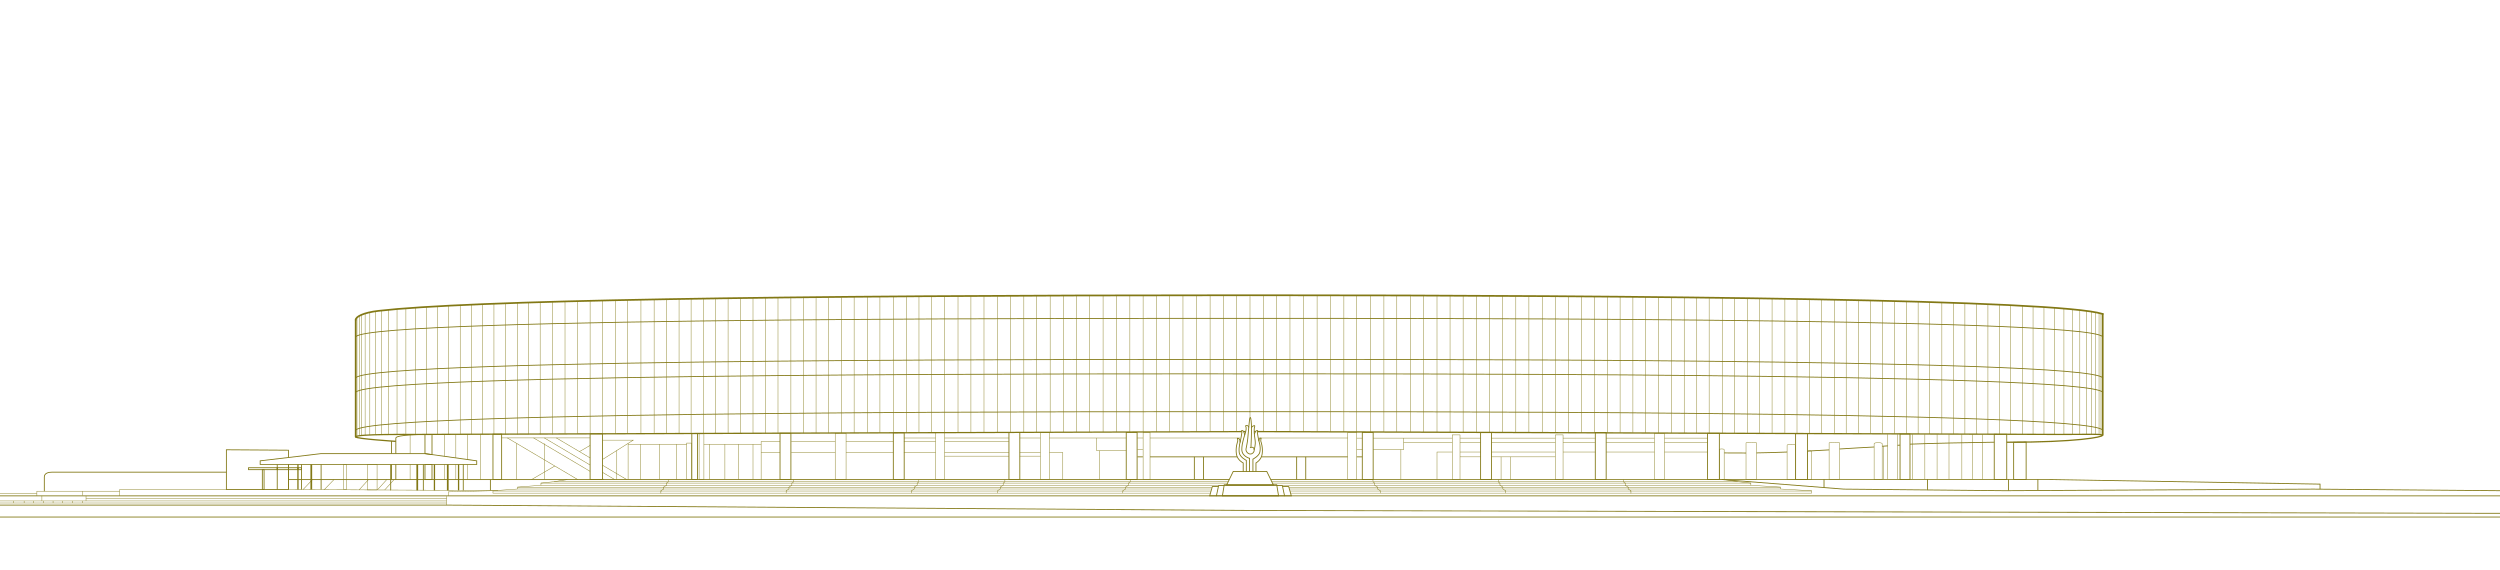 <?xml version="1.0" encoding="UTF-8"?>
<svg width="1448px" height="330px" viewBox="0 0 1448 330" version="1.1" xmlns="http://www.w3.org/2000/svg" xmlns:xlink="http://www.w3.org/1999/xlink">
    <title>Artboard</title>
    <g id="Artboard" stroke="none" stroke-width="1" fill="none" fill-rule="evenodd">
        <g id="building-wireframe" transform="translate(0, 171)" stroke="#827815">
            <line x1="225.18" y1="8.43" x2="225.18" y2="80.633" id="Path" stroke-width="0.25"></line>
            <line x1="229.96" y1="7.998" x2="229.96" y2="80.633" id="Path" stroke-width="0.25"></line>
            <line x1="235.097" y1="7.586" x2="235.097" y2="80.633" id="Path" stroke-width="0.25"></line>
            <line x1="240.814" y1="7.185" x2="240.814" y2="80.633" id="Path" stroke-width="0.25"></line>
            <line x1="246.878" y1="6.795" x2="246.878" y2="80.633" id="Path" stroke-width="0.25"></line>
            <line x1="253.395" y1="6.415" x2="253.395" y2="80.633" id="Path" stroke-width="0.25"></line>
            <line x1="259.911" y1="6.067" x2="259.911" y2="80.633" id="Path" stroke-width="0.25"></line>
            <line x1="266.544" y1="5.613" x2="266.544" y2="80.633" id="Path" stroke-width="0.25"></line>
            <line x1="272.945" y1="5.339" x2="272.945" y2="80.633" id="Path" stroke-width="0.25"></line>
            <line x1="279.577" y1="5.117" x2="279.577" y2="80.633" id="Path" stroke-width="0.25"></line>
            <line x1="286.094" y1="4.917" x2="286.094" y2="80.633" id="Path" stroke-width="0.25"></line>
            <line x1="292.727" y1="4.674" x2="292.727" y2="80.633" id="Path" stroke-width="0.25"></line>
            <line x1="299.591" y1="4.178" x2="299.591" y2="80.633" id="Path" stroke-width="0.25"></line>
            <line x1="306.223" y1="4.031" x2="306.223" y2="80.633" id="Path" stroke-width="0.25"></line>
            <line x1="312.856" y1="3.978" x2="312.856" y2="80.633" id="Path" stroke-width="0.25"></line>
            <line x1="320.173" y1="3.798" x2="320.173" y2="80.633" id="Path" stroke-width="0.25"></line>
            <line x1="327.258" y1="3.598" x2="327.258" y2="80.179" id="Path" stroke-width="0.25"></line>
            <line x1="334.585" y1="3.408" x2="334.585" y2="80.295" id="Path" stroke-width="0.25"></line>
            <line x1="341.787" y1="3.229" x2="341.787" y2="80.295" id="Path" stroke-width="0.25"></line>
            <line x1="348.988" y1="3.324" x2="348.988" y2="80.253" id="Path" stroke-width="0.25"></line>
            <line x1="356.42" y1="3.134" x2="356.42" y2="80.295" id="Path" stroke-width="0.25"></line>
            <line x1="363.537" y1="2.775" x2="363.537" y2="80.295" id="Path" stroke-width="0.25"></line>
            <line x1="371.233" y1="2.775" x2="371.233" y2="80.253" id="Path" stroke-width="0.25"></line>
            <line x1="378.866" y1="2.606" x2="378.866" y2="80.253" id="Path" stroke-width="0.25"></line>
            <line x1="386.193" y1="2.311" x2="386.193" y2="80.126" id="Path" stroke-width="0.25"></line>
            <line x1="393.31" y1="2.311" x2="393.31" y2="80.095" id="Path" stroke-width="0.25"></line>
            <line x1="400.279" y1="1.91" x2="400.279" y2="80.074" id="Path" stroke-width="0.25"></line>
            <line x1="407.322" y1="1.91" x2="407.322" y2="80.053" id="Path" stroke-width="0.25"></line>
            <line x1="414.513" y1="1.92" x2="414.513" y2="80.021" id="Path" stroke-width="0.25"></line>
            <line x1="421.703" y1="1.804" x2="421.703" y2="80.021" id="Path" stroke-width="0.25"></line>
            <line x1="428.757" y1="1.804" x2="428.757" y2="79.979" id="Path" stroke-width="0.25"></line>
            <line x1="436.137" y1="1.583" x2="436.137" y2="79.979" id="Path" stroke-width="0.25"></line>
            <line x1="443.233" y1="1.488" x2="443.233" y2="80.021" id="Path" stroke-width="0.25"></line>
            <line x1="450.613" y1="1.488" x2="450.613" y2="79.905" id="Path" stroke-width="0.25"></line>
            <line x1="458.088" y1="1.108" x2="458.088" y2="79.873" id="Path" stroke-width="0.25"></line>
            <line x1="465.373" y1="1.108" x2="465.373" y2="79.905" id="Path" stroke-width="0.25"></line>
            <line x1="472.658" y1="1.108" x2="472.658" y2="79.873" id="Path" stroke-width="0.25"></line>
            <line x1="479.943" y1="1.108" x2="479.943" y2="79.873" id="Path" stroke-width="0.25"></line>
            <line x1="487.513" y1="1.108" x2="487.513" y2="79.873" id="Path" stroke-width="0.25"></line>
            <line x1="494.704" y1="0.897" x2="494.704" y2="79.873" id="Path" stroke-width="0.25"></line>
            <line x1="502.368" y1="0.823" x2="502.368" y2="79.715" id="Path" stroke-width="0.25"></line>
            <line x1="509.653" y1="0.76" x2="509.653" y2="79.715" id="Path" stroke-width="0.25"></line>
            <line x1="517.412" y1="0.696" x2="517.412" y2="79.715" id="Path" stroke-width="0.25"></line>
            <line x1="524.887" y1="0.644" x2="524.887" y2="79.715" id="Path" stroke-width="0.25"></line>
            <line x1="532.267" y1="0.591" x2="532.267" y2="79.715" id="Path" stroke-width="0.25"></line>
            <line x1="539.647" y1="0.538" x2="539.647" y2="79.536" id="Path" stroke-width="0.25"></line>
            <line x1="547.122" y1="0.591" x2="547.122" y2="79.536" id="Path" stroke-width="0.25"></line>
            <line x1="554.881" y1="0.538" x2="554.881" y2="79.536" id="Path" stroke-width="0.25"></line>
            <line x1="562.355" y1="0.538" x2="562.355" y2="79.536" id="Path" stroke-width="0.25"></line>
            <line x1="569.925" y1="0.538" x2="569.925" y2="79.536" id="Path" stroke-width="0.25"></line>
            <line x1="577.684" y1="0.538" x2="577.684" y2="79.536" id="Path" stroke-width="0.25"></line>
            <line x1="585.254" y1="0.19" x2="585.254" y2="79.536" id="Path" stroke-width="0.25"></line>
            <line x1="593.013" y1="0.19" x2="593.013" y2="79.536" id="Path" stroke-width="0.25"></line>
            <line x1="600.487" y1="0.19" x2="600.487" y2="79.536" id="Path" stroke-width="0.25"></line>
            <line x1="608.246" y1="0.19" x2="608.246" y2="79.251" id="Path" stroke-width="0.25"></line>
            <line x1="615.816" y1="0.19" x2="615.816" y2="79.251" id="Path" stroke-width="0.25"></line>
            <line x1="623.575" y1="0.19" x2="623.575" y2="79.251" id="Path" stroke-width="0.25"></line>
            <line x1="631.144" y1="0.19" x2="631.144" y2="79.251" id="Path" stroke-width="0.25"></line>
            <line x1="638.903" y1="0.19" x2="638.903" y2="79.251" id="Path" stroke-width="0.25"></line>
            <line x1="646.757" y1="0.19" x2="646.757" y2="79.251" id="Path" stroke-width="0.25"></line>
            <line x1="654.421" y1="0.19" x2="654.421" y2="79.198" id="Path" stroke-width="0.25"></line>
            <line x1="662.086" y1="0.19" x2="662.086" y2="79.198" id="Path" stroke-width="0.25"></line>
            <line x1="669.845" y1="0" x2="669.845" y2="79.198" id="Path" stroke-width="0.25"></line>
            <line x1="677.414" y1="0" x2="677.414" y2="79.198" id="Path" stroke-width="0.25"></line>
            <line x1="685.173" y1="0" x2="685.173" y2="79.198" id="Path" stroke-width="0.25"></line>
            <line x1="692.932" y1="0" x2="692.932" y2="79.198" id="Path" stroke-width="0.25"></line>
            <line x1="700.881" y1="0" x2="700.881" y2="79.198" id="Path" stroke-width="0.25"></line>
            <line x1="708.545" y1="0" x2="708.545" y2="79.198" id="Path" stroke-width="0.25"></line>
            <line x1="716.209" y1="0" x2="716.209" y2="79.198" id="Path" stroke-width="0.25"></line>
            <line x1="724" y1="0" x2="724" y2="70.757" id="Path" stroke-width="0.25"></line>
            <line x1="731.822" y1="0" x2="731.822" y2="79.198" id="Path" stroke-width="0.25"></line>
            <line x1="739.486" y1="0" x2="739.486" y2="79.198" id="Path" stroke-width="0.25"></line>
            <line x1="747.151" y1="0" x2="747.151" y2="79.198" id="Path" stroke-width="0.25"></line>
            <line x1="755.005" y1="0" x2="755.005" y2="79.198" id="Path" stroke-width="0.25"></line>
            <line x1="762.858" y1="0" x2="762.858" y2="79.198" id="Path" stroke-width="0.25"></line>
            <line x1="770.523" y1="0" x2="770.523" y2="79.198" id="Path" stroke-width="0.25"></line>
            <line x1="778.376" y1="0" x2="778.376" y2="79.198" id="Path" stroke-width="0.25"></line>
            <line x1="785.851" y1="0" x2="785.851" y2="79.198" id="Path" stroke-width="0.25"></line>
            <line x1="793.705" y1="0" x2="793.705" y2="79.198" id="Path" stroke-width="0.25"></line>
            <line x1="801.559" y1="0" x2="801.559" y2="79.198" id="Path" stroke-width="0.25"></line>
            <line x1="809.033" y1="0" x2="809.033" y2="79.198" id="Path" stroke-width="0.25"></line>
            <line x1="816.908" y1="0" x2="816.908" y2="79.198" id="Path" stroke-width="0.25"></line>
            <line x1="824.33" y1="0.285" x2="824.33" y2="79.198" id="Path" stroke-width="0.25"></line>
            <line x1="832.31" y1="0.285" x2="832.31" y2="79.367" id="Path" stroke-width="0.25"></line>
            <line x1="839.869" y1="0.285" x2="839.869" y2="79.388" id="Path" stroke-width="0.25"></line>
            <line x1="847.439" y1="0.285" x2="847.439" y2="79.42" id="Path" stroke-width="0.25"></line>
            <line x1="855.145" y1="0.285" x2="855.145" y2="79.441" id="Path" stroke-width="0.25"></line>
            <line x1="862.704" y1="0.285" x2="862.704" y2="79.441" id="Path" stroke-width="0.25"></line>
            <line x1="870.411" y1="0.285" x2="870.411" y2="79.441" id="Path" stroke-width="0.25"></line>
            <line x1="877.97" y1="0.633" x2="877.97" y2="79.557" id="Path" stroke-width="0.25"></line>
            <line x1="885.539" y1="0.633" x2="885.539" y2="79.557" id="Path" stroke-width="0.25"></line>
            <line x1="893.246" y1="0.633" x2="893.246" y2="79.557" id="Path" stroke-width="0.25"></line>
            <line x1="900.805" y1="0.633" x2="900.805" y2="79.715" id="Path" stroke-width="0.25"></line>
            <line x1="908.374" y1="0.633" x2="908.374" y2="79.715" id="Path" stroke-width="0.25"></line>
            <line x1="915.933" y1="0.633" x2="915.933" y2="79.715" id="Path" stroke-width="0.25"></line>
            <line x1="923.366" y1="0.633" x2="923.366" y2="79.715" id="Path" stroke-width="0.25"></line>
            <line x1="930.925" y1="0.633" x2="930.925" y2="79.726" id="Path" stroke-width="0.25"></line>
            <line x1="938.357" y1="0.633" x2="938.357" y2="79.747" id="Path" stroke-width="0.25"></line>
            <line x1="945.78" y1="1.002" x2="945.78" y2="79.778" id="Path" stroke-width="0.25"></line>
            <line x1="953.212" y1="1.002" x2="953.212" y2="79.799" id="Path" stroke-width="0.25"></line>
            <line x1="960.634" y1="1.087" x2="960.634" y2="79.831" id="Path" stroke-width="0.25"></line>
            <line x1="968.067" y1="1.161" x2="968.067" y2="79.852" id="Path" stroke-width="0.25"></line>
            <line x1="975.489" y1="1.488" x2="975.489" y2="79.884" id="Path" stroke-width="0.25"></line>
            <line x1="982.785" y1="1.488" x2="982.785" y2="79.905" id="Path" stroke-width="0.25"></line>
            <line x1="989.933" y1="1.488" x2="989.933" y2="79.937" id="Path" stroke-width="0.25"></line>
            <line x1="997.503" y1="1.53" x2="997.503" y2="79.958" id="Path" stroke-width="0.25"></line>
            <line x1="1004.788" y1="1.625" x2="1004.788" y2="79.958" id="Path" stroke-width="0.25"></line>
            <line x1="1012.084" y1="1.72" x2="1012.084" y2="79.958" id="Path" stroke-width="0.25"></line>
            <line x1="1019.232" y1="1.825" x2="1019.232" y2="80.042" id="Path" stroke-width="0.25"></line>
            <line x1="1026.381" y1="1.941" x2="1026.381" y2="80.063" id="Path" stroke-width="0.25"></line>
            <line x1="1033.813" y1="2.068" x2="1033.813" y2="80.095" id="Path" stroke-width="0.25"></line>
            <line x1="1040.825" y1="2.363" x2="1040.825" y2="80.116" id="Path" stroke-width="0.25"></line>
            <line x1="1048.121" y1="2.363" x2="1048.121" y2="80.148" id="Path" stroke-width="0.25"></line>
            <line x1="1055.132" y1="2.448" x2="1055.132" y2="80.169" id="Path" stroke-width="0.25"></line>
            <line x1="1062.418" y1="2.596" x2="1062.418" y2="80.19" id="Path" stroke-width="0.25"></line>
            <line x1="1069.303" y1="2.733" x2="1069.303" y2="80.221" id="Path" stroke-width="0.25"></line>
            <line x1="1076.451" y1="2.881" x2="1076.451" y2="80.243" id="Path" stroke-width="0.25"></line>
            <line x1="1083.463" y1="3.039" x2="1083.463" y2="80.274" id="Path" stroke-width="0.25"></line>
            <line x1="1090.337" y1="3.208" x2="1090.337" y2="80.295" id="Path" stroke-width="0.25"></line>
            <line x1="1097.181" y1="3.376" x2="1097.181" y2="80.316" id="Path" stroke-width="0.25"></line>
            <line x1="1104.234" y1="3.566" x2="1104.234" y2="80.337" id="Path" stroke-width="0.25"></line>
            <line x1="1110.972" y1="3.777" x2="1110.972" y2="80.369" id="Path" stroke-width="0.25"></line>
            <line x1="1117.573" y1="3.967" x2="1117.573" y2="80.39" id="Path" stroke-width="0.25"></line>
            <line x1="1124.732" y1="4.178" x2="1124.732" y2="80.39" id="Path" stroke-width="0.25"></line>
            <line x1="1131.333" y1="4.4" x2="1131.333" y2="80.432" id="Path" stroke-width="0.25"></line>
            <line x1="1138.071" y1="4.643" x2="1138.071" y2="80.369" id="Path" stroke-width="0.25"></line>
            <line x1="1144.672" y1="4.896" x2="1144.672" y2="80.432" id="Path" stroke-width="0.25"></line>
            <line x1="1151.41" y1="5.17" x2="1151.41" y2="80.633" id="Path" stroke-width="0.25"></line>
            <line x1="1158.01" y1="5.455" x2="1158.01" y2="80.432" id="Path" stroke-width="0.25"></line>
            <line x1="1164.475" y1="5.772" x2="1164.475" y2="80.432" id="Path" stroke-width="0.25"></line>
            <line x1="1171.36" y1="6.109" x2="1171.36" y2="80.633" id="Path" stroke-width="0.25"></line>
            <line x1="1177.54" y1="6.468" x2="1177.54" y2="80.633" id="Path" stroke-width="0.25"></line>
            <line x1="1183.867" y1="6.879" x2="1183.867" y2="80.633" id="Path" stroke-width="0.25"></line>
            <line x1="1190.057" y1="7.291" x2="1190.057" y2="80.633" id="Path" stroke-width="0.25"></line>
            <line x1="1195.426" y1="7.724" x2="1195.426" y2="80.633" id="Path" stroke-width="0.25"></line>
            <line x1="1200.375" y1="7.998" x2="1200.375" y2="80.633" id="Path" stroke-width="0.25"></line>
            <line x1="1204.638" y1="8.61" x2="1204.638" y2="80.633" id="Path" stroke-width="0.25"></line>
            <line x1="1208.355" y1="9.053" x2="1208.355" y2="80.633" id="Path" stroke-width="0.25"></line>
            <line x1="1211.376" y1="9.496" x2="1211.376" y2="80.633" id="Path" stroke-width="0.25"></line>
            <line x1="1213.861" y1="9.929" x2="1213.861" y2="80.633" id="Path" stroke-width="0.25"></line>
            <line x1="1215.766" y1="10.288" x2="1215.766" y2="80.633" id="Path" stroke-width="0.25"></line>
            <line x1="1217.893" y1="10.794" x2="1217.893" y2="80.96" id="Path" stroke-linecap="round"></line>
            <line x1="1216.882" y1="10.467" x2="1216.882" y2="80.633" id="Path" stroke-width="0.25"></line>
            <line x1="221.127" y1="8.842" x2="221.127" y2="80.633" id="Path" stroke-width="0.25"></line>
            <line x1="217.442" y1="9.285" x2="217.442" y2="80.812" id="Path" stroke-width="0.25"></line>
            <line x1="214.21" y1="9.865" x2="214.21" y2="80.928" id="Path" stroke-width="0.25"></line>
            <line x1="211.473" y1="10.467" x2="211.473" y2="81.087" id="Path" stroke-width="0.25"></line>
            <line x1="209.536" y1="11.29" x2="209.536" y2="81.245" id="Path" stroke-width="0.25"></line>
            <line x1="208.083" y1="11.817" x2="208.083" y2="81.424" id="Path" stroke-width="0.25"></line>
            <line x1="206.767" y1="12.851" x2="206.767" y2="81.519" id="Path" stroke-width="0.25"></line>
            <line x1="206.019" y1="14.255" x2="206.019" y2="82.005" id="Path" stroke-linecap="round"></line>
            <path d="M728.264,78.976 C774.144,79.145 1175.518,80.622 1192.921,80.622 C1211.387,80.622 1217.693,80.253 1217.714,81.182 C1217.735,82.1 1203.554,85.149 1162.306,85.149" id="Path" stroke-width="0.75"></path>
            <path d="M726.432,78.976 C726.664,78.976 726.916,78.976 727.179,78.976" id="Path" stroke-width="0.75"></path>
            <line x1="720.294" y1="78.976" x2="721.505" y2="78.976" id="Path" stroke-width="0.75"></line>
            <path d="M229.265,84.632 C229.265,84.632 206.019,83.155 206.019,82.036 C206.019,80.327 238.782,80.633 238.782,80.633 L719.262,78.987" id="Path" stroke-width="0.75"></path>
            <rect id="Rectangle" stroke-width="0.25" x="602.582" y="79.377" width="5.222" height="27.359"></rect>
            <rect id="Rectangle" stroke-width="0.25" x="541.9" y="79.377" width="5.222" height="27.359"></rect>
            <rect id="Rectangle" stroke-width="0.25" x="662.086" y="79.377" width="4.011" height="27.359"></rect>
            <rect id="Rectangle" stroke-width="0.25" x="780.619" y="79.377" width="5.222" height="27.359"></rect>
            <rect id="Rectangle" stroke-width="0.5" x="584.38" y="79.472" width="6.296" height="27.275"></rect>
            <rect id="Rectangle" stroke-width="0.5" x="652.316" y="79.472" width="6.296" height="27.275"></rect>
            <rect id="Rectangle" stroke-width="0.5" x="789.041" y="79.472" width="6.296" height="27.275"></rect>
            <rect id="Rectangle" stroke-width="0.5" x="857.567" y="79.472" width="6.296" height="27.275"></rect>
            <rect id="Rectangle" stroke-width="0.25" x="841.122" y="80.897" width="4.516" height="25.84"></rect>
            <rect id="Rectangle" stroke-width="0.25" x="900.805" y="80.897" width="4.516" height="25.84"></rect>
            <rect id="Rectangle" stroke-width="0.5" x="923.997" y="79.472" width="6.296" height="27.275"></rect>
            <rect id="Rectangle" stroke-width="0.5" x="989.007" y="79.947" width="6.843" height="26.8"></rect>
            <path d="M998.629,106.747 L995.85,106.747 L995.85,89.369 C995.85,88.905 998.629,88.905 998.629,89.369 L998.629,106.747 Z" id="Path" stroke-width="0.25"></path>
            <path d="M1039.888,106.747 L1035.077,106.747 L1035.077,86.932 C1035.077,86.13 1039.888,86.13 1039.888,86.932 L1039.888,106.747 Z" id="Path" stroke-width="0.25"></path>
            <path d="M1049.268,106.747 L1046.857,106.747 L1046.857,90.446 C1046.857,90.045 1049.268,90.045 1049.268,90.446 L1049.268,106.747 Z" id="Path" stroke-width="0.25"></path>
            <path d="M1090.148,106.747 L1085.484,106.747 L1085.484,85.972 C1085.484,85.191 1090.148,85.191 1090.148,85.972 L1090.148,106.747 Z" id="Path" stroke-width="0.25"></path>
            <path d="M1065.513,106.6 L1059.417,106.6 L1059.417,85.476 C1059.417,84.991 1065.513,84.991 1065.513,85.476 L1065.513,106.6 Z" id="Path" stroke-width="0.25"></path>
            <path d="M1017.39,106.6 L1011.294,106.6 L1011.294,85.476 C1011.294,84.991 1017.39,84.991 1017.39,85.476 L1017.39,106.6 Z" id="Path" stroke-width="0.25"></path>
            <rect id="Rectangle" stroke-width="0.25" x="958.234" y="79.947" width="5.801" height="26.8"></rect>
            <rect id="Rectangle" stroke-width="0.5" x="1040.014" y="80.148" width="6.843" height="26.6"></rect>
            <rect id="Rectangle" stroke-width="0.5" x="1100.507" y="80.369" width="5.759" height="26.378"></rect>
            <rect id="Rectangle" stroke-width="0.5" x="1155.063" y="80.527" width="7.243" height="26.209"></rect>
            <polygon id="Path" stroke-width="0.5" points="1173.539 106.747 1166.306 106.747 1166.306 85.149 1173.539 85.064"></polygon>
            <rect id="Rectangle" stroke-width="0.5" x="517.412" y="79.662" width="6.296" height="27.085"></rect>
            <rect id="Rectangle" stroke-width="0.5" x="451.792" y="79.905" width="6.296" height="26.842"></rect>
            <rect id="Rectangle" stroke-width="0.25" x="483.744" y="79.905" width="6.296" height="26.842"></rect>
            <rect id="Rectangle" stroke-width="0.5" x="400.7" y="80.074" width="3.285" height="26.663"></rect>
            <rect id="Rectangle" stroke-width="0.25" x="404.912" y="80.074" width="2.79" height="26.663"></rect>
            <rect id="Rectangle" stroke-width="0.25" x="397.721" y="85.634" width="2.79" height="21.113"></rect>
            <rect id="Rectangle" stroke-width="0.5" x="341.787" y="80.253" width="7.201" height="26.494"></rect>
            <rect id="Rectangle" stroke-width="0.5" x="285.526" y="80.464" width="5.022" height="26.283"></rect>
            <rect id="Rectangle" stroke-width="0.5" x="246.141" y="98.021" width="4.074" height="8.715"></rect>
            <polygon id="Path" stroke-width="0.5" points="250.215 92.303 246.141 91.733 246.141 80.633 250.215 80.633"></polygon>
            <path d="M245.794,80.601 C245.794,80.601 229.275,80.749 229.275,82.722" id="Path" stroke-width="0.5"></path>
            <line x1="0" y1="128.472" x2="1448" y2="128.472" id="Path" stroke-width="0.5"></line>
            <line x1="0" y1="116.201" x2="1448" y2="116.201" id="Path" stroke-width="0.5"></line>
            <line x1="226.759" y1="98.021" x2="226.759" y2="106.779" id="Path" stroke-width="0.5"></line>
            <line x1="226.759" y1="84.442" x2="226.759" y2="91.733" id="Path" stroke-width="0.5"></line>
            <line x1="229.265" y1="98.021" x2="229.265" y2="106.779" id="Path" stroke-width="0.5"></line>
            <line x1="229.265" y1="82.722" x2="229.265" y2="91.733" id="Path" stroke-width="0.5"></line>
            <line x1="160.571" y1="98.021" x2="160.571" y2="112.529" id="Path" stroke-width="0.5"></line>
            <line x1="167.077" y1="98.021" x2="167.077" y2="112.529" id="Path" stroke-width="0.5"></line>
            <line x1="174.615" y1="98.021" x2="174.615" y2="112.529" id="Path" stroke-width="0.5"></line>
            <line x1="185.985" y1="98.021" x2="185.985" y2="112.529" id="Path" stroke-width="0.5"></line>
            <line x1="241.677" y1="98.021" x2="241.677" y2="113.025" id="Path"></line>
            <line x1="251.626" y1="98.021" x2="251.626" y2="113.025" id="Path" stroke-width="0.75"></line>
            <line x1="245.194" y1="98.021" x2="245.194" y2="113.025" id="Path" stroke-width="0.5"></line>
            <line x1="226.296" y1="98.021" x2="226.296" y2="113.025" id="Path" stroke-width="0.5"></line>
            <line x1="180.3" y1="98.021" x2="180.3" y2="112.529" id="Path"></line>
            <line x1="172.572" y1="98.021" x2="172.572" y2="112.529" id="Path" stroke-width="0.75"></line>
            <line x1="259.343" y1="98.021" x2="259.343" y2="113.025" id="Path"></line>
            <line x1="265.607" y1="98.021" x2="265.607" y2="113.025" id="Path" stroke-width="0.75"></line>
            <line x1="268.323" y1="98.021" x2="268.323" y2="113.025" id="Path" stroke-width="0.5"></line>
            <polygon id="Path" stroke-width="0.5" points="150.696 95.911 150.696 98.021 276.114 98.021 276.114 95.911 246.131 91.733 185.985 91.733"></polygon>
            <polyline id="Path" stroke-width="0.5" points="167.077 93.97 167.077 89.76 131.124 89.507 131.124 112.529 167.077 112.529 167.077 98.021"></polyline>
            <rect id="Rectangle" stroke-width="0.5" x="143.947" y="99.91" width="16.623" height="1.118"></rect>
            <rect id="Rectangle" stroke-width="0.5" x="151.948" y="101.018" width="1" height="11.511"></rect>
            <rect id="Rectangle" stroke-width="0.5" x="160.571" y="99.91" width="6.496" height="1.118"></rect>
            <rect id="Rectangle" stroke-width="0.5" x="167.077" y="99.91" width="5.496" height="1.118"></rect>
            <rect id="Rectangle" stroke-width="0.5" x="172.572" y="99.91" width="2.032" height="1.118"></rect>
            <line x1="167.077" y1="106.779" x2="711.977" y2="106.779" id="Path" stroke-width="0.5"></line>
            <polygon id="Path" stroke-width="0.5" points="740.539 116.201 708.019 116.201 709.072 109.776 739.486 109.776"></polygon>
            <polygon id="Path" stroke-width="0.5" points="737.549 109.902 710.451 109.902 714.283 102.063 733.717 102.063"></polygon>
            <polygon id="Path" stroke-width="0.5" points="744.013 116.201 704.545 116.201 705.818 110.261 742.74 110.261"></polygon>
            <polyline id="Path" stroke-width="0.5" points="704.545 116.201 700.649 116.201 702.176 110.831 705.692 110.831"></polyline>
            <polyline id="Path" stroke-width="0.5" points="744.056 116.201 747.94 116.201 746.414 110.831 742.897 110.831"></polyline>
            <polyline id="Path" stroke-width="0.5" points="736.002 106.747 1187.141 106.747 1343.764 109.406 1343.764 112.297"></polyline>
            <g id="Group" transform="translate(577.747, 106.779)" stroke-width="0.25">
                <line x1="123.702" y1="6.626" x2="72.579" y2="6.626" id="Path"></line>
                <polyline id="Path" points="123.355 7.84 72.579 7.84 72.579 6.457 74.211 5.455 124.039 5.455"></polyline>
                <line x1="124.313" y1="4.495" x2="74.011" y2="4.495" id="Path"></line>
                <line x1="133.24" y1="2.026" x2="75.874" y2="2.026" id="Path"></line>
                <line x1="133.577" y1="1.192" x2="76.853" y2="1.192" id="Path"></line>
                <line x1="131.324" y1="3.25" x2="75.874" y2="3.25" id="Path"></line>
                <polyline id="Path" points="76.853 0 76.853 1.393 75.874 2.026 75.874 3.303 74.211 4.315 74.211 5.455"></polyline>
                <line x1="72.926" y1="6.626" x2="0" y2="6.626" id="Path"></line>
                <polyline id="Path" points="72.579 7.84 0 7.84 0 6.457 1.632 5.455 74.211 5.455"></polyline>
                <line x1="74.211" y1="4.495" x2="1.432" y2="4.495" id="Path"></line>
                <line x1="76.053" y1="2.026" x2="3.295" y2="2.026" id="Path"></line>
                <line x1="76.853" y1="1.192" x2="4.274" y2="1.192" id="Path"></line>
                <line x1="75.895" y1="3.25" x2="3.295" y2="3.25" id="Path"></line>
                <polyline id="Path" points="4.274 0 4.274 1.393 3.295 2.026 3.295 3.303 1.632 4.315 1.632 5.455"></polyline>
            </g>
            <g id="Group" transform="translate(455.34, 106.779)" stroke-width="0.25">
                <line x1="122.407" y1="6.626" x2="72.579" y2="6.626" id="Path"></line>
                <polyline id="Path" points="122.407 7.84 72.579 7.84 72.579 6.457 74.211 5.455 124.039 5.455"></polyline>
                <line x1="124.039" y1="4.495" x2="74.011" y2="4.495" id="Path"></line>
                <line x1="125.702" y1="2.026" x2="75.874" y2="2.026" id="Path"></line>
                <line x1="126.682" y1="1.192" x2="77.022" y2="1.192" id="Path"></line>
                <line x1="125.702" y1="3.25" x2="75.874" y2="3.25" id="Path"></line>
                <polyline id="Path" points="76.843 0 76.843 1.393 75.874 2.026 75.874 3.303 74.211 4.315 74.211 5.455"></polyline>
                <line x1="72.926" y1="6.626" x2="0" y2="6.626" id="Path"></line>
                <polyline id="Path" points="72.579 7.84 0 7.84 0 6.457 1.632 5.455 74.211 5.455"></polyline>
                <line x1="74.211" y1="4.495" x2="1.432" y2="4.495" id="Path"></line>
                <line x1="76.053" y1="2.026" x2="3.295" y2="2.026" id="Path"></line>
                <line x1="76.843" y1="1.192" x2="4.264" y2="1.192" id="Path"></line>
                <line x1="75.895" y1="3.25" x2="3.295" y2="3.25" id="Path"></line>
                <polyline id="Path" points="4.264 0 4.264 1.393 3.295 2.026 3.295 3.303 1.632 4.315 1.632 5.455"></polyline>
            </g>
            <line x1="747.14" y1="113.405" x2="799.485" y2="113.405" id="Path" stroke-width="0.25"></line>
            <polyline id="Path" stroke-width="0.25" points="747.488 114.619 799.485 114.619 799.485 113.236 797.853 112.234 746.803 112.234"></polyline>
            <line x1="746.53" y1="111.274" x2="798.063" y2="111.274" id="Path" stroke-width="0.25"></line>
            <line x1="736.96" y1="108.805" x2="796.2" y2="108.805" id="Path" stroke-width="0.25"></line>
            <line x1="736.612" y1="107.971" x2="795.042" y2="107.971" id="Path" stroke-width="0.25"></line>
            <line x1="739.518" y1="110.029" x2="796.2" y2="110.029" id="Path" stroke-width="0.25"></line>
            <polyline id="Path" stroke-width="0.25" points="795.221 106.779 795.221 108.172 796.2 108.805 796.2 110.082 797.853 111.094 797.853 112.234"></polyline>
            <g id="Group" transform="translate(795.221, 106.779)" stroke-width="0.25">
                <line x1="3.927" y1="6.626" x2="76.843" y2="6.626" id="Path"></line>
                <polyline id="Path" points="4.264 7.84 76.843 7.84 76.843 6.457 75.221 5.455 2.632 5.455"></polyline>
                <line x1="2.632" y1="4.495" x2="75.421" y2="4.495" id="Path"></line>
                <line x1="0.79" y1="2.026" x2="73.558" y2="2.026" id="Path"></line>
                <line x1="0" y1="1.192" x2="72.579" y2="1.192" id="Path"></line>
                <line x1="0.948" y1="3.25" x2="73.558" y2="3.25" id="Path"></line>
                <polyline id="Path" points="72.579 0 72.579 1.393 73.558 2.026 73.558 3.303 75.221 4.315 75.221 5.455"></polyline>
            </g>
            <g id="Group" transform="translate(867.8, 106.779)" stroke-width="0.25">
                <line x1="3.927" y1="6.626" x2="76.853" y2="6.626" id="Path"></line>
                <polyline id="Path" points="4.264 7.84 76.853 7.84 76.853 6.457 75.221 5.455 2.642 5.455"></polyline>
                <line x1="2.642" y1="4.495" x2="75.421" y2="4.495" id="Path"></line>
                <line x1="0.8" y1="2.026" x2="73.558" y2="2.026" id="Path"></line>
                <line x1="0" y1="1.192" x2="72.4" y2="1.192" id="Path"></line>
                <line x1="0.948" y1="3.25" x2="73.558" y2="3.25" id="Path"></line>
                <polyline id="Path" points="72.579 0 72.579 1.393 73.558 2.026 73.558 3.303 75.221 4.315 75.221 5.455"></polyline>
            </g>
            <g id="Group" transform="translate(940.2, 106.779)" stroke-width="0.25">
                <line x1="3.927" y1="6.626" x2="109.068" y2="6.626" id="Path"></line>
                <polyline id="Path" points="4.274 7.84 109.068 7.84 109.068 6.457 91.003 5.455 2.642 5.455"></polyline>
                <line x1="2.642" y1="4.495" x2="91.003" y2="4.495" id="Path"></line>
                <line x1="0.8" y1="2.026" x2="73.895" y2="2.026" id="Path"></line>
                <line x1="0" y1="1.192" x2="66.273" y2="1.192" id="Path"></line>
                <line x1="0.958" y1="3.25" x2="73.895" y2="3.25" id="Path"></line>
                <polyline id="Path" points="58.609 0 66.273 1.192 73.895 2.026 73.895 3.303 91.003 4.315 91.003 5.455"></polyline>
            </g>
            <line x1="222.801" y1="112.783" x2="228.244" y2="106.779" id="Path" stroke-width="0.25"></line>
            <line x1="218.558" y1="112.783" x2="224.001" y2="106.779" id="Path" stroke-width="0.25"></line>
            <line x1="207.957" y1="112.783" x2="213.41" y2="106.779" id="Path" stroke-width="0.25"></line>
            <line x1="187.775" y1="112.635" x2="193.428" y2="106.779" id="Path" stroke-width="0.25"></line>
            <line x1="175.552" y1="112.529" x2="181.005" y2="106.779" id="Path" stroke-width="0.25"></line>
            <polyline id="Path" stroke-width="0.5" points="1448 126.32 724.274 124.663 258.553 121.551 0 121.551"></polyline>
            <polyline id="Path" stroke-width="0.5" points="1448 113.215 1339.921 112.297 1161.148 113.215 1067.934 112.297 997.24 106.747"></polyline>
            <line x1="1148.409" y1="80.633" x2="1148.409" y2="106.6" id="Path" stroke-width="0.25"></line>
            <line x1="1142.419" y1="80.633" x2="1142.419" y2="106.6" id="Path" stroke-width="0.25"></line>
            <line x1="1136.313" y1="80.517" x2="1136.313" y2="106.494" id="Path" stroke-width="0.25"></line>
            <line x1="1128.859" y1="80.517" x2="1128.859" y2="106.494" id="Path" stroke-width="0.25"></line>
            <line x1="1121.953" y1="80.517" x2="1121.953" y2="106.494" id="Path" stroke-width="0.25"></line>
            <line x1="1114.878" y1="80.517" x2="1114.878" y2="106.494" id="Path" stroke-width="0.25"></line>
            <line x1="1107.561" y1="80.517" x2="1107.561" y2="106.494" id="Path" stroke-width="0.25"></line>
            <line x1="1099.065" y1="80.517" x2="1099.065" y2="106.494" id="Path" stroke-width="0.25"></line>
            <line x1="1093.391" y1="80.517" x2="1093.391" y2="106.494" id="Path" stroke-width="0.25"></line>
            <line x1="1090.927" y1="87.417" x2="1090.927" y2="106.494" id="Path" stroke-width="0.25"></line>
            <path d="M1106.266,86.257 C1122.121,85.645 1139.345,85.392 1155.063,85.117" id="Path" stroke-width="0.5"></path>
            <path d="M1099.065,86.911 C1099.549,86.879 1100.023,86.848 1100.507,86.816" id="Path" stroke-width="0.5"></path>
            <path d="M1090.148,87.46 C1091.243,87.386 1092.327,87.312 1093.401,87.249" id="Path" stroke-width="0.5"></path>
            <path d="M1065.513,89.053 C1072.345,88.631 1079.083,88.209 1085.495,87.903" id="Path" stroke-width="0.5"></path>
            <path d="M1046.826,90.266 C1050.995,90.055 1055.206,89.823 1059.417,89.58" id="Path" stroke-width="0.5"></path>
            <path d="M1017.39,91.321 C1022.896,91.237 1028.802,91.079 1035.077,90.815" id="Path" stroke-width="0.5"></path>
            <path d="M998.703,91.332 C1002.577,91.385 1006.778,91.406 1011.294,91.385" id="Path" stroke-width="0.5"></path>
            <polyline id="Path" stroke-width="0.25" points="841.122 90.815 832.31 90.815 832.31 106.6"></polyline>
            <line x1="857.567" y1="90.815" x2="845.649" y2="90.815" id="Path" stroke-width="0.25"></line>
            <line x1="900.805" y1="90.815" x2="863.862" y2="90.815" id="Path" stroke-width="0.25"></line>
            <line x1="923.997" y1="90.815" x2="905.321" y2="90.815" id="Path" stroke-width="0.25"></line>
            <line x1="958.234" y1="90.815" x2="930.293" y2="90.815" id="Path" stroke-width="0.25"></line>
            <line x1="989.007" y1="90.815" x2="964.045" y2="90.815" id="Path" stroke-width="0.25"></line>
            <line x1="780.619" y1="93.611" x2="730.601" y2="93.611" id="Path" stroke-width="0.5"></line>
            <line x1="789.041" y1="93.611" x2="785.851" y2="93.611" id="Path" stroke-width="0.5"></line>
            <line x1="789.041" y1="89.38" x2="785.851" y2="89.38" id="Path" stroke-width="0.25"></line>
            <polyline id="Path" stroke-width="0.25" points="795.337 89.38 813.002 89.38 813.002 82.754"></polyline>
            <line x1="789.041" y1="82.754" x2="785.851" y2="82.754" id="Path" stroke-width="0.25"></line>
            <line x1="841.122" y1="82.754" x2="795.337" y2="82.754" id="Path" stroke-width="0.25"></line>
            <line x1="841.122" y1="85.149" x2="813.002" y2="85.149" id="Path" stroke-width="0.25"></line>
            <line x1="857.567" y1="85.149" x2="845.607" y2="85.149" id="Path" stroke-width="0.25"></line>
            <line x1="900.805" y1="85.149" x2="863.862" y2="85.149" id="Path" stroke-width="0.25"></line>
            <line x1="923.797" y1="85.149" x2="905.321" y2="85.149" id="Path" stroke-width="0.25"></line>
            <line x1="958.234" y1="85.149" x2="930.293" y2="85.149" id="Path" stroke-width="0.25"></line>
            <line x1="989.007" y1="85.149" x2="964.045" y2="85.149" id="Path" stroke-width="0.25"></line>
            <line x1="857.567" y1="82.754" x2="845.702" y2="82.754" id="Path" stroke-width="0.25"></line>
            <line x1="900.805" y1="82.754" x2="863.862" y2="82.754" id="Path" stroke-width="0.25"></line>
            <line x1="923.997" y1="82.754" x2="905.321" y2="82.754" id="Path" stroke-width="0.25"></line>
            <line x1="958.234" y1="82.754" x2="930.293" y2="82.754" id="Path" stroke-width="0.25"></line>
            <line x1="989.007" y1="82.754" x2="964.045" y2="82.754" id="Path" stroke-width="0.25"></line>
            <line x1="661.949" y1="93.611" x2="658.759" y2="93.611" id="Path" stroke-width="0.5"></line>
            <line x1="661.949" y1="89.38" x2="658.759" y2="89.38" id="Path" stroke-width="0.25"></line>
            <line x1="857.567" y1="93.611" x2="845.628" y2="93.611" id="Path" stroke-width="0.25"></line>
            <line x1="900.805" y1="93.611" x2="863.862" y2="93.611" id="Path" stroke-width="0.25"></line>
            <line x1="716.588" y1="93.611" x2="666.097" y2="93.611" id="Path" stroke-width="0.5"></line>
            <g id="Group" transform="translate(285.526, 106.779)" stroke-width="0.25">
                <g id="Path" transform="translate(97.235, 0)">
                    <line x1="72.926" y1="6.626" x2="0" y2="6.626"></line>
                    <polyline points="72.579 7.84 0 7.84 0 6.457 1.632 5.455 74.211 5.455"></polyline>
                    <line x1="74.211" y1="4.495" x2="1.421" y2="4.495"></line>
                    <line x1="76.053" y1="2.026" x2="3.285" y2="2.026"></line>
                    <line x1="76.843" y1="1.192" x2="4.443" y2="1.192"></line>
                    <line x1="75.895" y1="3.25" x2="3.285" y2="3.25"></line>
                    <polyline points="4.264 0 4.264 1.393 3.285 2.026 3.285 3.303 1.632 4.315 1.632 5.455"></polyline>
                </g>
                <g id="Path">
                    <line x1="97.751" y1="6.626" x2="0" y2="6.626"></line>
                    <polyline points="97.414 7.84 0 7.84 0 6.457 14.265 5.455 99.046 5.455"></polyline>
                    <line x1="99.046" y1="4.495" x2="14.265" y2="4.495"></line>
                    <line x1="100.888" y1="2.026" x2="27.783" y2="2.026"></line>
                    <line x1="101.678" y1="1.192" x2="35.405" y2="1.192"></line>
                    <line x1="100.73" y1="3.25" x2="27.783" y2="3.25"></line>
                    <polyline points="43.069 0 35.405 1.192 27.783 2.026 27.783 3.303 14.265 4.315 14.265 5.455"></polyline>
                </g>
            </g>
            <line x1="0" y1="114.766" x2="21.361" y2="114.766" id="Path" stroke-width="0.25"></line>
            <polyline id="Path" stroke-width="0.25" points="21.361 116.201 21.361 113.5 47.954 113.5 69.294 113.5 69.294 112.529 131.124 112.529"></polyline>
            <line x1="47.954" y1="113.5" x2="47.954" y2="116.001" id="Path" stroke-width="0.25"></line>
            <line x1="49.828" y1="116.201" x2="49.828" y2="119.145" id="Path" stroke-width="0.25"></line>
            <path d="M131.124,102.485 C131.124,102.485 31.741,102.485 30.057,102.485 C28.373,102.485 25.667,102.917 25.667,105.281 C25.667,107.644 25.667,113.5 25.667,113.5" id="Path" stroke-width="0.5"></path>
            <polyline id="Path" stroke-width="0.25" points="167.077 112.529 269.987 113.025 288.431 113.025"></polyline>
            <line x1="691.764" y1="93.611" x2="691.764" y2="106.779" id="Path" stroke-width="0.5"></line>
            <line x1="697.038" y1="93.611" x2="697.038" y2="106.779" id="Path" stroke-width="0.5"></line>
            <line x1="751.025" y1="93.611" x2="751.025" y2="106.779" id="Path" stroke-width="0.5"></line>
            <line x1="756.289" y1="93.611" x2="756.289" y2="106.779" id="Path" stroke-width="0.5"></line>
            <line x1="869.421" y1="93.611" x2="869.421" y2="106.747" id="Path" stroke-width="0.25"></line>
            <line x1="874.885" y1="93.611" x2="874.885" y2="106.747" id="Path" stroke-width="0.25"></line>
            <polyline id="Path" stroke-width="0.25" points="259.638 116.201 259.638 113.891 285.526 113.236"></polyline>
            <line x1="258.701" y1="116.391" x2="258.701" y2="121.551" id="Path" stroke-width="0.25"></line>
            <line x1="258.701" y1="120.337" x2="47.954" y2="120.337" id="Path" stroke-width="0.25"></line>
            <line x1="258.701" y1="119.145" x2="0" y2="119.145" id="Path" stroke-width="0.25"></line>
            <line x1="258.701" y1="117.9" x2="49.828" y2="117.9" id="Path" stroke-width="0.25"></line>
            <line x1="47.954" y1="120.337" x2="0" y2="120.337" id="Path" stroke-width="0.25"></line>
            <line x1="41.911" y1="119.145" x2="41.911" y2="120.337" id="Path" stroke-width="0.25"></line>
            <line x1="47.702" y1="119.145" x2="47.702" y2="120.337" id="Path" stroke-width="0.25"></line>
            <line x1="36.321" y1="119.145" x2="36.321" y2="120.337" id="Path" stroke-width="0.25"></line>
            <line x1="30.731" y1="119.145" x2="30.731" y2="120.337" id="Path" stroke-width="0.25"></line>
            <line x1="25.151" y1="119.145" x2="25.151" y2="120.337" id="Path" stroke-width="0.25"></line>
            <line x1="24.267" y1="116.201" x2="24.267" y2="119.145" id="Path" stroke-width="0.25"></line>
            <line x1="19.561" y1="119.145" x2="19.561" y2="120.337" id="Path" stroke-width="0.25"></line>
            <line x1="13.97" y1="119.145" x2="13.97" y2="120.337" id="Path" stroke-width="0.25"></line>
            <line x1="7.843" y1="119.145" x2="7.843" y2="120.337" id="Path" stroke-width="0.25"></line>
            <line x1="69.294" y1="113.5" x2="69.294" y2="116.201" id="Path" stroke-width="0.25"></line>
            <line x1="440.843" y1="84.632" x2="440.843" y2="106.747" id="Path" stroke-width="0.25"></line>
            <line x1="436.137" y1="86.288" x2="436.137" y2="106.747" id="Path" stroke-width="0.25"></line>
            <line x1="427.883" y1="86.288" x2="427.883" y2="106.747" id="Path" stroke-width="0.25"></line>
            <line x1="419.861" y1="86.288" x2="419.861" y2="106.747" id="Path" stroke-width="0.25"></line>
            <line x1="411.039" y1="86.288" x2="411.039" y2="106.747" id="Path" stroke-width="0.25"></line>
            <line x1="391.815" y1="86.288" x2="391.815" y2="106.747" id="Path" stroke-width="0.25"></line>
            <line x1="381.834" y1="86.288" x2="381.834" y2="106.747" id="Path" stroke-width="0.25"></line>
            <line x1="363.79" y1="85.856" x2="363.79" y2="106.747" id="Path" stroke-width="0.25"></line>
            <line x1="315.256" y1="85.856" x2="315.256" y2="106.747" id="Path" stroke-width="0.25"></line>
            <line x1="299.201" y1="85.856" x2="299.201" y2="106.747" id="Path" stroke-width="0.25"></line>
            <line x1="278.167" y1="80.601" x2="278.167" y2="106.747" id="Path" stroke-width="0.25"></line>
            <line x1="270.703" y1="98.021" x2="270.703" y2="106.747" id="Path" stroke-width="0.25"></line>
            <line x1="270.703" y1="80.601" x2="270.703" y2="95.151" id="Path" stroke-width="0.25"></line>
            <line x1="264.028" y1="98.021" x2="264.028" y2="106.747" id="Path" stroke-width="0.25"></line>
            <line x1="264.028" y1="80.601" x2="264.028" y2="94.223" id="Path" stroke-width="0.25"></line>
            <line x1="257.511" y1="98.021" x2="257.511" y2="106.747" id="Path" stroke-width="0.25"></line>
            <line x1="257.511" y1="80.601" x2="257.511" y2="93.316" id="Path" stroke-width="0.25"></line>
            <line x1="237.529" y1="98.021" x2="237.529" y2="106.747" id="Path" stroke-width="0.25"></line>
            <line x1="237.529" y1="80.928" x2="237.529" y2="91.733" id="Path" stroke-width="0.25"></line>
            <line x1="370.97" y1="86.288" x2="370.97" y2="106.747" id="Path" stroke-width="0.25"></line>
            <line x1="357.252" y1="89.907" x2="357.252" y2="106.747" id="Path" stroke-width="0.25"></line>
            <polyline id="Path" stroke-width="0.25" points="348.988 83.925 366.769 83.925 348.988 95.109"></polyline>
            <line x1="321.363" y1="98.897" x2="307.855" y2="106.779" id="Path" stroke-width="0.25"></line>
            <line x1="341.787" y1="86.974" x2="335.617" y2="90.572" id="Path" stroke-width="0.25"></line>
            <line x1="293.843" y1="82.638" x2="334.585" y2="106.747" id="Path" stroke-width="0.25"></line>
            <line x1="349.009" y1="102.611" x2="355.989" y2="106.747" id="Path" stroke-width="0.25"></line>
            <line x1="315.256" y1="82.638" x2="341.765" y2="98.327" id="Path" stroke-width="0.25"></line>
            <line x1="348.988" y1="106.273" x2="349.777" y2="106.747" id="Path" stroke-width="0.25"></line>
            <line x1="309.045" y1="82.638" x2="341.765" y2="101.999" id="Path" stroke-width="0.25"></line>
            <line x1="348.988" y1="98.486" x2="362.948" y2="106.747" id="Path" stroke-width="0.25"></line>
            <line x1="322.205" y1="82.638" x2="341.787" y2="94.223" id="Path" stroke-width="0.25"></line>
            <line x1="290.558" y1="82.638" x2="341.787" y2="82.638" id="Path" stroke-width="0.25"></line>
            <line x1="397.721" y1="86.288" x2="363.79" y2="86.288" id="Path" stroke-width="0.25"></line>
            <line x1="407.691" y1="86.288" x2="440.843" y2="86.288" id="Path" stroke-width="0.25"></line>
            <line x1="440.843" y1="84.632" x2="451.792" y2="84.632" id="Path" stroke-width="0.25"></line>
            <line x1="490.04" y1="84.632" x2="517.412" y2="84.632" id="Path" stroke-width="0.25"></line>
            <line x1="458.288" y1="84.632" x2="483.744" y2="84.632" id="Path" stroke-width="0.25"></line>
            <line x1="490.04" y1="91.11" x2="517.412" y2="91.11" id="Path" stroke-width="0.25"></line>
            <line x1="523.529" y1="91.11" x2="541.9" y2="91.11" id="Path" stroke-width="0.25"></line>
            <line x1="523.529" y1="84.632" x2="541.9" y2="84.632" id="Path" stroke-width="0.25"></line>
            <line x1="523.529" y1="82.69" x2="541.9" y2="82.69" id="Path" stroke-width="0.25"></line>
            <line x1="547.122" y1="82.69" x2="584.38" y2="82.69" id="Path" stroke-width="0.25"></line>
            <line x1="547.122" y1="84.632" x2="584.38" y2="84.632" id="Path" stroke-width="0.25"></line>
            <line x1="547.122" y1="91.11" x2="584.38" y2="91.11" id="Path" stroke-width="0.25"></line>
            <line x1="547.122" y1="93.199" x2="584.38" y2="93.199" id="Path" stroke-width="0.25"></line>
            <line x1="590.675" y1="91.11" x2="602.582" y2="91.11" id="Path" stroke-width="0.25"></line>
            <line x1="590.675" y1="93.199" x2="602.582" y2="93.199" id="Path" stroke-width="0.25"></line>
            <line x1="458.288" y1="91.11" x2="483.744" y2="91.11" id="Path" stroke-width="0.25"></line>
            <line x1="451.792" y1="91.11" x2="440.843" y2="91.11" id="Path" stroke-width="0.25"></line>
            <polyline id="Path" stroke-width="0.25" points="607.804 91.11 615.574 91.11 615.574 106.747"></polyline>
            <line x1="590.675" y1="82.69" x2="602.582" y2="82.69" id="Path" stroke-width="0.25"></line>
            <line x1="607.804" y1="82.69" x2="652.316" y2="82.69" id="Path" stroke-width="0.25"></line>
            <line x1="658.622" y1="82.69" x2="662.086" y2="82.69" id="Path" stroke-width="0.25"></line>
            <line x1="666.097" y1="82.69" x2="718.252" y2="82.69" id="Path" stroke-width="0.25"></line>
            <line x1="728.927" y1="82.69" x2="780.619" y2="82.69" id="Path" stroke-width="0.25"></line>
            <polyline id="Path" stroke-width="0.25" points="635.25 82.69 635.25 90.076 652.316 90.076"></polyline>
            <line x1="636.777" y1="106.747" x2="636.777" y2="90.076" id="Path" stroke-width="0.25"></line>
            <line x1="811.392" y1="89.38" x2="811.392" y2="106.6" id="Path" stroke-width="0.25"></line>
            <line x1="1180.34" y1="106.6" x2="1180.34" y2="113.11" id="Path" stroke-width="0.5"></line>
            <line x1="1163.348" y1="106.6" x2="1163.348" y2="113.11" id="Path" stroke-width="0.5"></line>
            <line x1="1116.383" y1="106.6" x2="1116.383" y2="112.772" id="Path" stroke-width="0.5"></line>
            <line x1="1056.469" y1="106.6" x2="1056.469" y2="111.39" id="Path" stroke-width="0.5"></line>
            <line x1="284.031" y1="106.779" x2="284.031" y2="113.025" id="Path" stroke-width="0.5"></line>
            <rect id="Rectangle" stroke-width="0.25" x="212.789" y="98.021" width="5.611" height="14.751"></rect>
            <rect id="Rectangle" stroke-width="0.25" x="198.997" y="98.021" width="1.684" height="14.508"></rect>
            <path d="M720.063,102.063 L720.063,97.156 C720.063,97.156 716.683,95.531 716.136,92.092 C715.504,88.145 716.883,84.59 716.904,84.526 C716.925,84.463 716.904,83.271 716.694,82.975 C716.483,82.68 717.452,82.828 717.841,83.355 C718.252,83.925 718.252,85.086 718.252,85.086" id="Path" stroke-width="0.5" stroke-linecap="round"></path>
            <path d="M727.453,102.063 L727.453,97.156 C727.453,97.156 730.475,95.531 731.022,92.092 C731.654,88.145 730.275,84.59 730.254,84.526 C730.232,84.463 730.254,83.271 730.464,82.975 C730.675,82.68 729.99,82.574 729.517,83.155 C729.064,83.693 729.159,84.347 729.159,84.347" id="Path" stroke-width="0.5" stroke-linecap="round"></path>
            <path d="M724.147,88.272 C725.727,87.639 726.432,88.43 726.432,89.696 C726.432,90.963 725.411,91.976 724.158,91.976 C722.905,91.976 721.442,90.488 721.684,89.053 C721.926,87.618 722.389,86.109 722.716,82.933 C723.042,79.747 723.642,71.168 724,70.841 C724.347,70.504 724.6,71.221 724.811,75.115 C725.021,79.019 724.547,88.145 724.547,88.145" id="Path" stroke-width="0.5" stroke-linecap="round"></path>
            <path d="M721.863,102.063 L721.863,95.647 C721.863,95.647 718.041,93.759 717.746,91.058 C717.357,87.544 718.336,85.297 718.831,82.395 C719.326,79.493 719.462,78.913 719.126,78.618 C718.789,78.322 720.02,77.921 720.505,79.409 C720.789,80.274 720.957,80.854 720.957,80.854" id="Path" stroke-width="0.5" stroke-linecap="round"></path>
            <path d="M725.695,102.063 L725.695,94.94 C725.695,94.94 729.296,93.094 729.717,90.836 C730.359,87.365 729.232,85.297 728.727,82.406 C728.222,79.514 728.095,78.924 728.432,78.628 C728.769,78.333 727.664,77.995 727.064,79.177 C726.653,79.989 726.558,80.369 726.558,80.369" id="Path" stroke-width="0.5" stroke-linecap="round"></path>
            <path d="M724.853,76.539 C724.853,76.539 725.811,75.526 726.432,75.526 C727.169,75.526 726.495,76.17 726.432,77.52 C726.316,80.053 726.737,82.216 726.958,83.935 C727.358,86.985 726.411,89.38 726.411,89.38" id="Path" stroke-width="0.5" stroke-linecap="round"></path>
            <path d="M723.747,102.063 L723.747,94.466 C723.747,94.466 719.294,93.347 719.262,89.38 C719.231,85.413 720.894,81.382 721.505,79.061 C722.116,76.729 721.547,75.79 721.336,75.727 C721.126,75.663 722.695,74.84 723.305,76.37" id="Path" stroke-width="0.5" stroke-linecap="round"></path>
            <path d="M1217.893,10.847 C1191.689,2.617 960.498,-8.8817842e-16 724,-8.8817842e-16 C444.444,-8.8817842e-16 270.355,3.123 219.19,9.053 C210.346,10.076 206.019,12.472 206.019,14.244" id="Path" stroke-linecap="round"></path>
            <path d="M724,13.411 C673.308,13.411 215.684,12.535 206.019,24.036" id="Path" stroke-width="0.5" stroke-linecap="round"></path>
            <path d="M723.789,13.411 C772.144,13.411 1208.67,12.535 1217.893,24.036" id="Path" stroke-width="0.5" stroke-linecap="round"></path>
            <path d="M724,37.193 C673.308,37.193 215.684,36.318 206.019,47.818" id="Path" stroke-width="0.5" stroke-linecap="round"></path>
            <path d="M723.789,37.193 C772.144,37.193 1208.67,36.318 1217.893,47.818" id="Path" stroke-width="0.5" stroke-linecap="round"></path>
            <path d="M724,45.55 C673.308,45.55 215.684,44.674 206.019,56.175" id="Path" stroke-width="0.5" stroke-linecap="round"></path>
            <path d="M723.789,45.55 C772.144,45.55 1208.67,44.674 1217.893,56.175" id="Path" stroke-width="0.5" stroke-linecap="round"></path>
            <path d="M724,67.475 C673.308,67.475 215.684,66.6 206.019,78.101" id="Path" stroke-width="0.5" stroke-linecap="round"></path>
            <path d="M723.789,67.475 C772.144,67.475 1208.67,66.6 1217.893,78.101" id="Path" stroke-width="0.5" stroke-linecap="round"></path>
        </g>
    </g>
</svg>